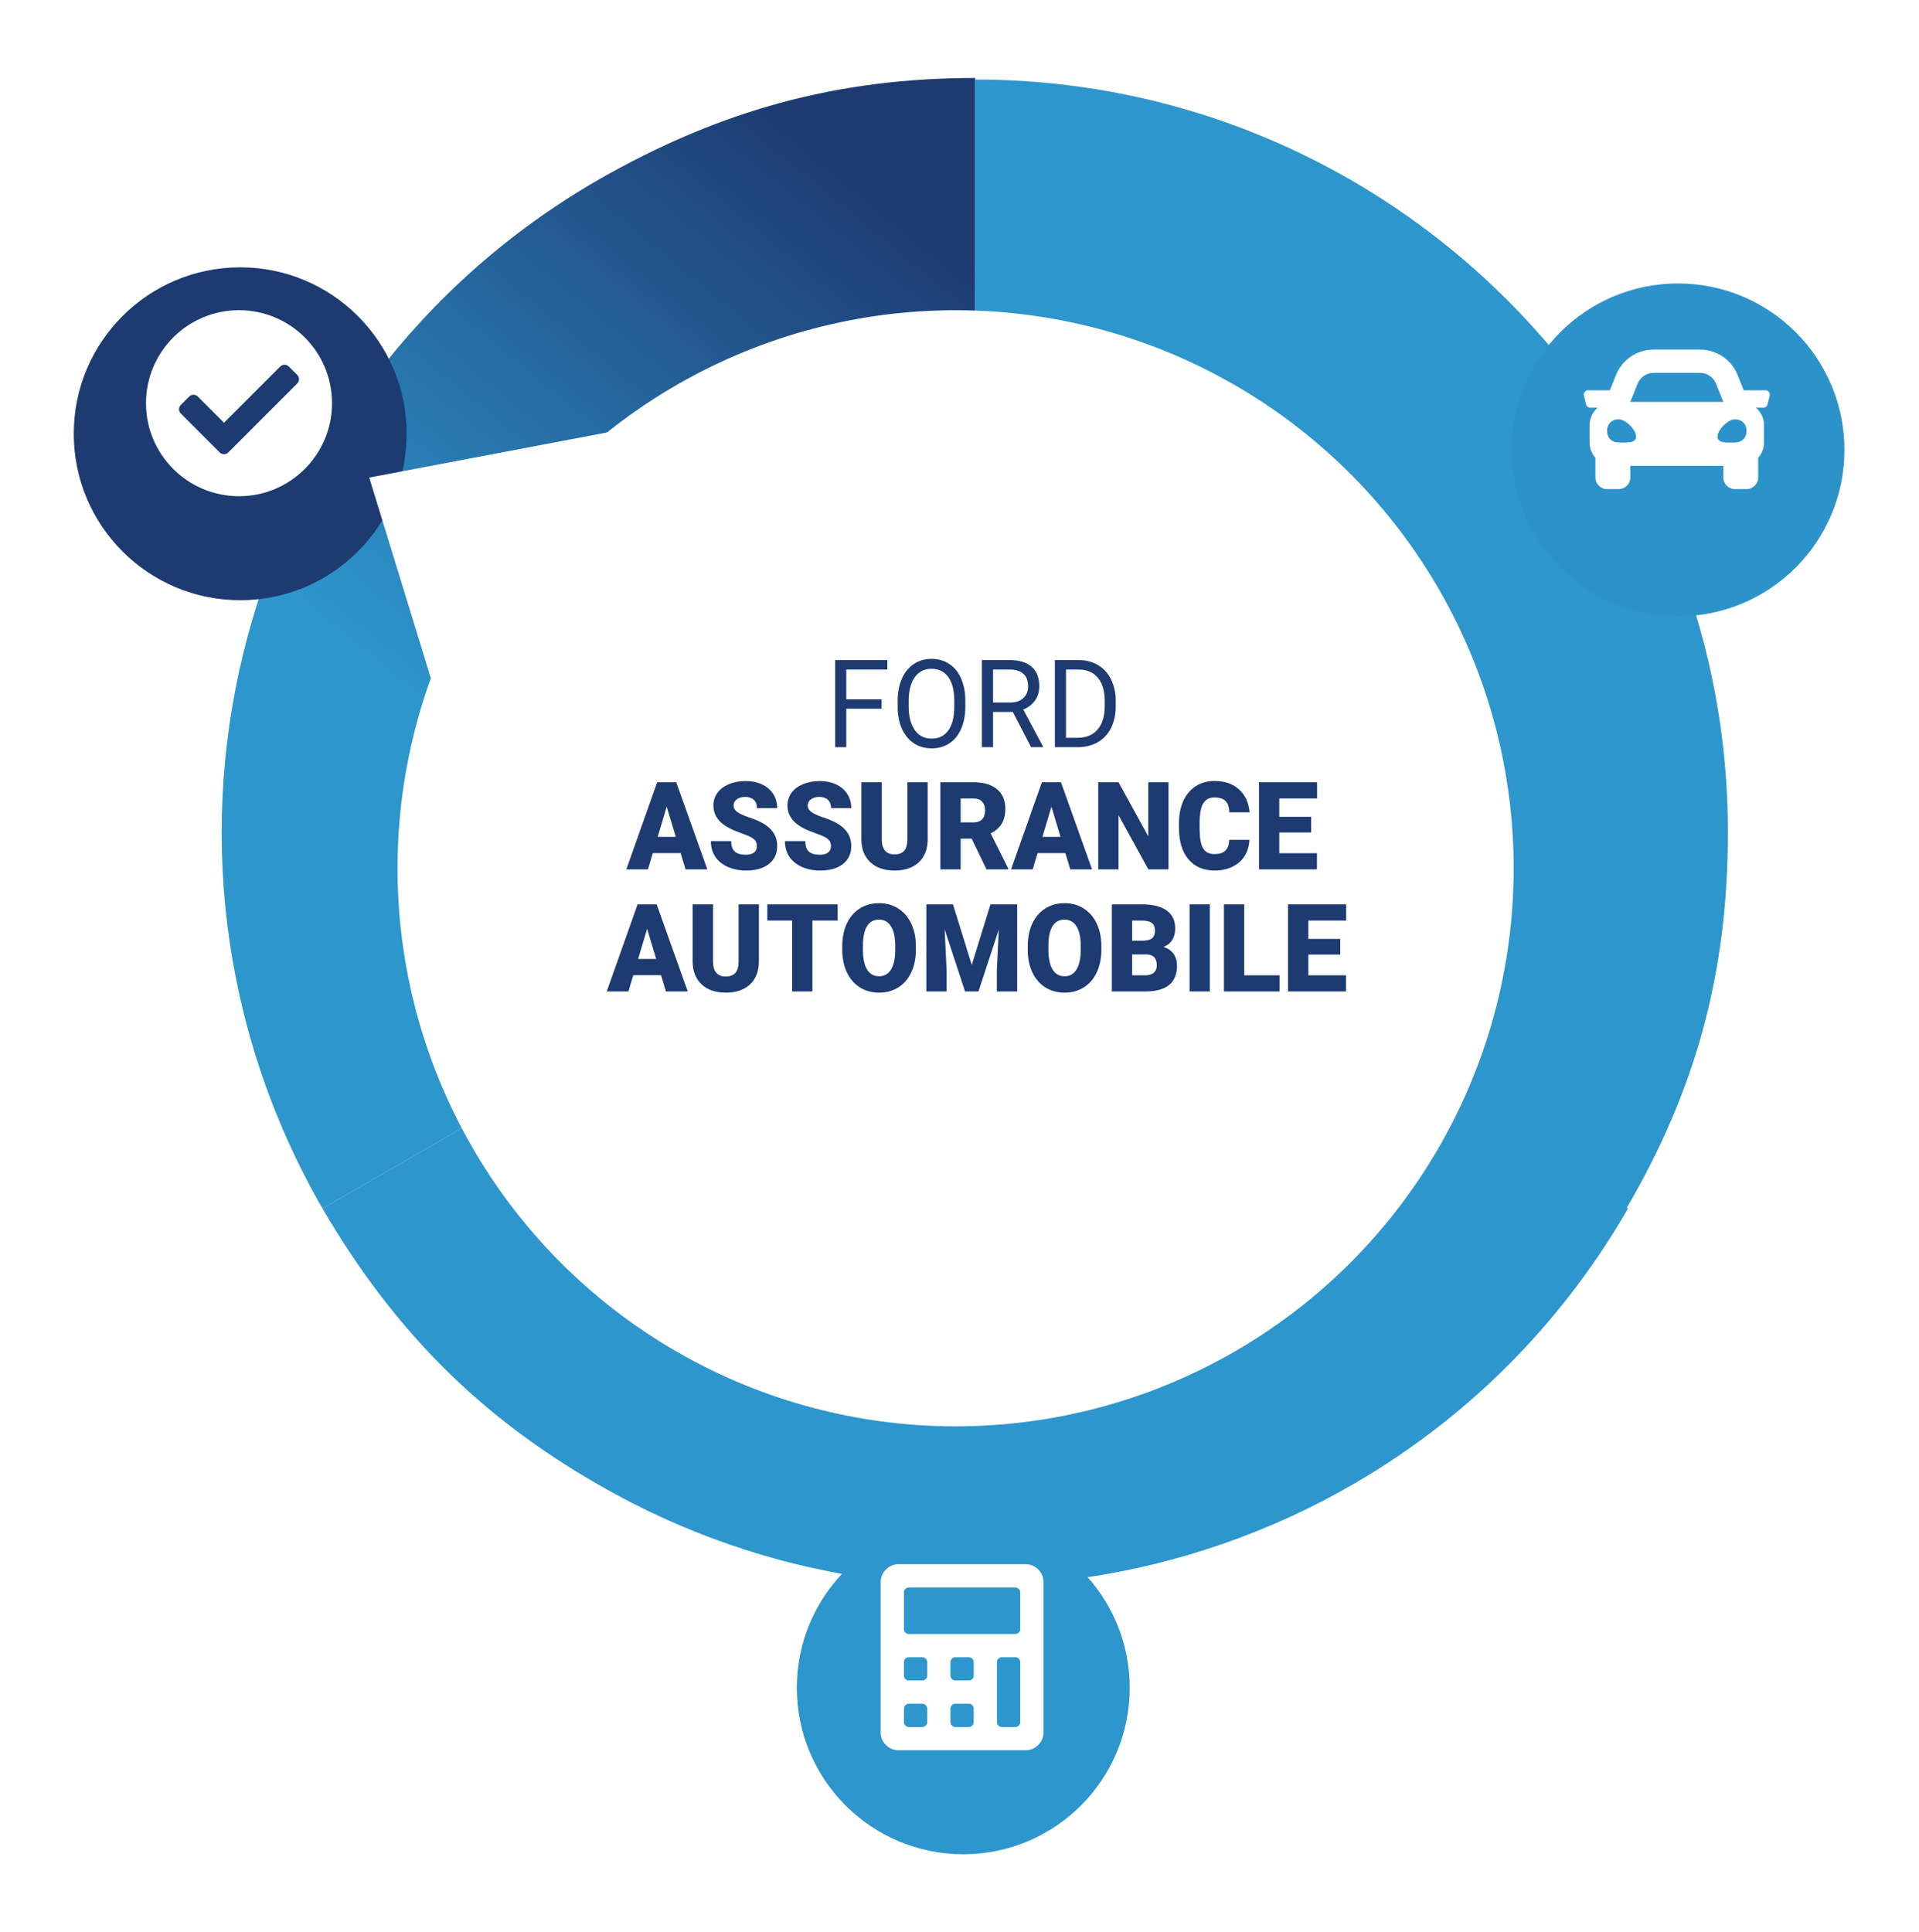 <svg width="294" height="296" viewBox="0 0 294 296" fill="none" xmlns="http://www.w3.org/2000/svg">
<path d="M149.41 127.499L49.409 185.156C17.59 129.892 36.49 59.317 91.754 27.498C110.175 16.972 128.118 11.948 149.41 11.948V127.499Z" fill="url(#paint0_linear)"/>
<path d="M149.41 127.499L249.411 185.156C217.593 240.42 147.017 259.319 91.754 227.501C73.332 216.974 60.174 203.577 49.408 185.156L149.41 127.499Z" fill="#2D96CD"/>
<path d="M149.41 127.499V12.187C213.047 12.187 264.723 63.862 264.723 127.499C264.723 148.792 259.938 166.734 249.172 185.156L149.41 127.499Z" fill="#2D96CD"/>
<g filter="url(#filter0_d)">
<circle cx="257.078" cy="64.928" r="25.5" fill="#2C93CA"/>
</g>
<g filter="url(#filter1_d)">
<circle cx="147.578" cy="254.587" r="25.5" fill="#2D96CD"/>
</g>
<g filter="url(#filter2_d)">
<circle cx="36.801" cy="62.458" r="25.5" fill="#1D3A71"/>
</g>
<path d="M270.476 59.792H267.143L266.217 57.476C265.265 55.095 262.994 53.557 260.429 53.557H253.36C250.796 53.557 248.524 55.095 247.571 57.476L246.645 59.792H243.313C242.878 59.792 242.559 60.2 242.665 60.622L242.999 61.958C243.073 62.255 243.34 62.464 243.647 62.464H244.764C244.017 63.117 243.535 64.066 243.535 65.135V67.807C243.535 68.705 243.878 69.514 244.426 70.141V73.151C244.426 74.135 245.223 74.932 246.207 74.932H247.988C248.972 74.932 249.77 74.135 249.77 73.151V71.37H264.02V73.151C264.02 74.135 264.817 74.932 265.801 74.932H267.582C268.566 74.932 269.363 74.135 269.363 73.151V70.141C269.911 69.515 270.254 68.705 270.254 67.807V65.135C270.254 64.066 269.772 63.117 269.025 62.464H270.143C270.449 62.464 270.717 62.255 270.791 61.958L271.125 60.622C271.23 60.2 270.911 59.792 270.476 59.792ZM250.879 58.799C251.285 57.785 252.267 57.12 253.36 57.12H260.429C261.522 57.12 262.504 57.785 262.91 58.799L264.02 61.573H249.77L250.879 58.799ZM247.988 67.796C246.92 67.796 246.207 67.086 246.207 66.02C246.207 64.955 246.92 64.245 247.988 64.245C249.057 64.245 250.66 65.843 250.66 66.908C250.66 67.974 249.057 67.796 247.988 67.796ZM265.801 67.796C264.732 67.796 263.129 67.974 263.129 66.908C263.129 65.843 264.732 64.245 265.801 64.245C266.87 64.245 267.582 64.955 267.582 66.02C267.582 67.086 266.87 67.796 265.801 67.796V67.796Z" fill="white"/>
<path d="M157.192 239.654H137.598C136.173 239.654 134.926 240.901 134.926 242.326V265.482C134.926 266.907 136.173 268.154 137.598 268.154H157.192C158.617 268.154 159.864 266.907 159.864 265.482V242.326C159.864 240.901 158.617 239.654 157.192 239.654ZM142.051 263.879C142.051 264.235 141.695 264.592 141.339 264.592H139.201C138.845 264.592 138.489 264.235 138.489 263.879V261.742C138.489 261.385 138.845 261.029 139.201 261.029H141.339C141.695 261.029 142.051 261.385 142.051 261.742V263.879V263.879ZM142.051 256.754C142.051 257.11 141.695 257.467 141.339 257.467H139.201C138.845 257.467 138.489 257.11 138.489 256.754V254.617C138.489 254.26 138.845 253.904 139.201 253.904H141.339C141.695 253.904 142.051 254.26 142.051 254.617V256.754V256.754ZM149.176 263.879C149.176 264.235 148.82 264.592 148.464 264.592H146.326C145.97 264.592 145.614 264.235 145.614 263.879V261.742C145.614 261.385 145.97 261.029 146.326 261.029H148.464C148.82 261.029 149.176 261.385 149.176 261.742V263.879ZM149.176 256.754C149.176 257.11 148.82 257.467 148.464 257.467H146.326C145.97 257.467 145.614 257.11 145.614 256.754V254.617C145.614 254.26 145.97 253.904 146.326 253.904H148.464C148.82 253.904 149.176 254.26 149.176 254.617V256.754ZM156.301 263.879C156.301 264.235 155.945 264.592 155.589 264.592H153.451C153.095 264.592 152.739 264.235 152.739 263.879V254.617C152.739 254.26 153.095 253.904 153.451 253.904H155.589C155.945 253.904 156.301 254.26 156.301 254.617V263.879V263.879ZM156.301 249.629C156.301 249.985 155.945 250.342 155.589 250.342H139.201C138.845 250.342 138.489 249.985 138.489 249.629V243.929C138.489 243.573 138.845 243.217 139.201 243.217H155.589C155.945 243.217 156.301 243.573 156.301 243.929V249.629Z" fill="white"/>
<path d="M50.868 61.776C50.868 69.646 44.488 76.025 36.618 76.025C28.748 76.025 22.368 69.646 22.368 61.776C22.368 53.905 28.748 47.526 36.618 47.526C44.488 47.526 50.868 53.905 50.868 61.776ZM34.97 69.321L45.542 58.748C45.901 58.389 45.901 57.807 45.542 57.448L44.242 56.148C43.883 55.789 43.301 55.789 42.942 56.148L34.319 64.77L30.294 60.745C29.935 60.386 29.353 60.386 28.994 60.745L27.694 62.045C27.335 62.404 27.335 62.986 27.694 63.345L33.669 69.321C34.029 69.68 34.611 69.68 34.97 69.321V69.321Z" fill="white"/>
<g filter="url(#filter3_d)">
<circle cx="146.402" cy="129.03" r="85.5" transform="rotate(-58.911 146.402 129.03)" fill="white"/>
</g>
<path d="M56.565 73.169L164.36 52.715L88.785 178.051L56.565 73.169Z" fill="white"/>
<path d="M135.065 108.581H129.656V114.473H127.956V101.131H135.941V102.579H129.656V107.142H135.065V108.581Z" fill="#1D3A71"/>
<path d="M147.892 108.233C147.892 109.54 147.68 110.682 147.255 111.66C146.83 112.631 146.228 113.373 145.449 113.887C144.67 114.4 143.761 114.656 142.722 114.656C141.707 114.656 140.807 114.4 140.022 113.887C139.237 113.367 138.626 112.631 138.19 111.678C137.759 110.719 137.537 109.61 137.526 108.352V107.39C137.526 106.107 137.741 104.973 138.172 103.99C138.603 103.006 139.211 102.255 139.996 101.736C140.786 101.21 141.689 100.948 142.704 100.948C143.737 100.948 144.646 101.207 145.431 101.726C146.222 102.24 146.83 102.988 147.255 103.972C147.68 104.949 147.892 106.088 147.892 107.39V108.233ZM146.201 107.371C146.201 105.789 145.894 104.576 145.281 103.733C144.667 102.884 143.808 102.46 142.704 102.46C141.63 102.46 140.783 102.884 140.164 103.733C139.55 104.576 139.234 105.749 139.216 107.252V108.233C139.216 109.766 139.526 110.973 140.146 111.852C140.772 112.726 141.63 113.163 142.722 113.163C143.82 113.163 144.67 112.75 145.272 111.926C145.874 111.095 146.184 109.907 146.201 108.361V107.371Z" fill="#1D3A71"/>
<path d="M155.169 109.076H152.141V114.473H150.433V101.131H154.7C156.152 101.131 157.267 101.473 158.046 102.157C158.831 102.841 159.224 103.837 159.224 105.144C159.224 105.975 159.005 106.699 158.568 107.316C158.138 107.933 157.536 108.395 156.763 108.7L159.79 114.363V114.473H157.967L155.169 109.076ZM152.141 107.637H154.753C155.597 107.637 156.267 107.411 156.763 106.959C157.264 106.507 157.515 105.902 157.515 105.144C157.515 104.32 157.276 103.687 156.798 103.248C156.326 102.808 155.641 102.585 154.744 102.579H152.141V107.637Z" fill="#1D3A71"/>
<path d="M161.614 114.473V101.131H165.252C166.374 101.131 167.365 101.387 168.227 101.901C169.088 102.414 169.752 103.144 170.219 104.091C170.691 105.038 170.93 106.125 170.936 107.353V108.205C170.936 109.464 170.7 110.566 170.228 111.513C169.761 112.46 169.091 113.187 168.218 113.694C167.35 114.201 166.338 114.461 165.181 114.473H161.614ZM163.314 102.579V113.034H165.102C166.412 113.034 167.43 112.613 168.156 111.77C168.888 110.927 169.254 109.726 169.254 108.168V107.39C169.254 105.875 168.908 104.699 168.218 103.862C167.533 103.019 166.56 102.591 165.297 102.579H163.314Z" fill="#1D3A71"/>
<path d="M104.277 130.698H100.019L99.276 133.191H95.956L100.683 119.849H103.605L108.367 133.191H105.03L104.277 130.698ZM100.763 128.215H103.534L102.144 123.587L100.763 128.215Z" fill="#1D3A71"/>
<path d="M115.963 129.645C115.963 129.174 115.801 128.808 115.476 128.545C115.157 128.282 114.594 128.01 113.785 127.729C112.977 127.448 112.316 127.177 111.802 126.914C110.132 126.065 109.297 124.898 109.297 123.413C109.297 122.674 109.503 122.024 109.917 121.462C110.336 120.893 110.926 120.454 111.687 120.142C112.448 119.824 113.304 119.665 114.254 119.665C115.181 119.665 116.01 119.837 116.742 120.179C117.48 120.521 118.052 121.009 118.459 121.645C118.867 122.274 119.07 122.995 119.07 123.807H115.972C115.972 123.264 115.809 122.842 115.485 122.543C115.166 122.243 114.732 122.094 114.184 122.094C113.629 122.094 113.189 122.222 112.864 122.479C112.546 122.729 112.386 123.05 112.386 123.441C112.386 123.783 112.564 124.095 112.918 124.376C113.272 124.65 113.894 124.938 114.786 125.237C115.677 125.53 116.409 125.848 116.981 126.19C118.374 127.021 119.07 128.166 119.07 129.626C119.07 130.793 118.645 131.709 117.795 132.375C116.946 133.041 115.78 133.374 114.299 133.374C113.254 133.374 112.307 133.182 111.457 132.797C110.613 132.406 109.976 131.874 109.545 131.202C109.12 130.524 108.907 129.745 108.907 128.866H112.023C112.023 129.58 112.201 130.109 112.555 130.451C112.915 130.787 113.496 130.955 114.299 130.955C114.812 130.955 115.216 130.842 115.511 130.616C115.812 130.384 115.963 130.06 115.963 129.645Z" fill="#1D3A71"/>
<path d="M127.312 129.645C127.312 129.174 127.15 128.808 126.825 128.545C126.507 128.282 125.943 128.01 125.134 127.729C124.326 127.448 123.665 127.177 123.151 126.914C121.481 126.065 120.646 124.898 120.646 123.413C120.646 122.674 120.853 122.024 121.266 121.462C121.685 120.893 122.275 120.454 123.036 120.142C123.798 119.824 124.653 119.665 125.604 119.665C126.53 119.665 127.359 119.837 128.091 120.179C128.829 120.521 129.401 121.009 129.809 121.645C130.216 122.274 130.419 122.995 130.419 123.807H127.321C127.321 123.264 127.159 122.842 126.834 122.543C126.515 122.243 126.082 122.094 125.533 122.094C124.978 122.094 124.538 122.222 124.214 122.479C123.895 122.729 123.736 123.05 123.736 123.441C123.736 123.783 123.913 124.095 124.267 124.376C124.621 124.65 125.244 124.938 126.135 125.237C127.026 125.53 127.758 125.848 128.33 126.19C129.723 127.021 130.419 128.166 130.419 129.626C130.419 130.793 129.994 131.709 129.145 132.375C128.295 133.041 127.129 133.374 125.648 133.374C124.603 133.374 123.656 133.182 122.806 132.797C121.962 132.406 121.325 131.874 120.894 131.202C120.469 130.524 120.257 129.745 120.257 128.866H123.373C123.373 129.58 123.55 130.109 123.904 130.451C124.264 130.787 124.845 130.955 125.648 130.955C126.161 130.955 126.566 130.842 126.861 130.616C127.162 130.384 127.312 130.06 127.312 129.645Z" fill="#1D3A71"/>
<path d="M142.123 119.849V128.582C142.123 129.571 141.919 130.43 141.512 131.157C141.105 131.877 140.52 132.427 139.759 132.806C138.998 133.185 138.098 133.374 137.059 133.374C135.489 133.374 134.253 132.953 133.35 132.11C132.447 131.267 131.986 130.112 131.969 128.646V119.849H135.094V128.71C135.129 130.17 135.784 130.9 137.059 130.9C137.702 130.9 138.189 130.717 138.52 130.35C138.85 129.984 139.015 129.388 139.015 128.563V119.849H142.123Z" fill="#1D3A71"/>
<path d="M148.86 128.481H147.178V133.191H144.07V119.849H149.143C150.671 119.849 151.867 120.2 152.728 120.903C153.59 121.605 154.021 122.598 154.021 123.881C154.021 124.809 153.838 125.579 153.472 126.19C153.112 126.801 152.545 127.296 151.772 127.674L154.463 133.053V133.191H151.135L148.86 128.481ZM147.178 125.998H149.143C149.733 125.998 150.176 125.839 150.471 125.521C150.772 125.197 150.922 124.748 150.922 124.174C150.922 123.6 150.772 123.151 150.471 122.827C150.17 122.497 149.727 122.332 149.143 122.332H147.178V125.998Z" fill="#1D3A71"/>
<path d="M163.219 130.698H158.961L158.217 133.191H154.897L159.625 119.849H162.546L167.309 133.191H163.971L163.219 130.698ZM159.704 128.215H162.475L161.085 123.587L159.704 128.215Z" fill="#1D3A71"/>
<path d="M179.021 133.191H175.931L171.363 124.889V133.191H168.256V119.849H171.363L175.922 128.151V119.849H179.021V133.191Z" fill="#1D3A71"/>
<path d="M191.415 128.673C191.373 129.602 191.131 130.424 190.689 131.138C190.246 131.847 189.623 132.397 188.821 132.788C188.024 133.179 187.112 133.374 186.085 133.374C184.391 133.374 183.058 132.803 182.084 131.661C181.11 130.518 180.623 128.905 180.623 126.822V126.162C180.623 124.855 180.842 123.713 181.278 122.735C181.721 121.752 182.355 120.994 183.182 120.463C184.008 119.925 184.964 119.656 186.05 119.656C187.614 119.656 188.871 120.084 189.821 120.939C190.771 121.788 191.311 122.961 191.441 124.458H188.343C188.319 123.646 188.121 123.062 187.75 122.708C187.378 122.353 186.811 122.176 186.05 122.176C185.277 122.176 184.71 122.476 184.35 123.074C183.99 123.673 183.801 124.629 183.784 125.943V126.886C183.784 128.31 183.955 129.327 184.297 129.938C184.645 130.549 185.241 130.854 186.085 130.854C186.799 130.854 187.345 130.68 187.723 130.332C188.101 129.984 188.301 129.431 188.325 128.673H191.415Z" fill="#1D3A71"/>
<path d="M200.878 127.537H195.991V130.717H201.763V133.191H192.884V119.849H201.781V122.332H195.991V125.145H200.878V127.537Z" fill="#1D3A71"/>
<path d="M101.277 149.407H97.019L96.276 151.9H92.956L97.683 138.557H100.605L105.367 151.9H102.03L101.277 149.407ZM97.763 146.924H100.534L99.144 142.296L97.763 146.924Z" fill="#1D3A71"/>
<path d="M116.265 138.557V147.29C116.265 148.28 116.061 149.138 115.654 149.865C115.247 150.586 114.663 151.136 113.901 151.515C113.14 151.894 112.24 152.083 111.201 152.083C109.631 152.083 108.395 151.661 107.492 150.818C106.589 149.975 106.129 148.821 106.111 147.355V138.557H109.236V147.419C109.271 148.879 109.926 149.609 111.201 149.609C111.845 149.609 112.331 149.425 112.662 149.059C112.992 148.692 113.158 148.097 113.158 147.272V138.557H116.265Z" fill="#1D3A71"/>
<path d="M128.331 141.041H124.463V151.9H121.355V141.041H117.558V138.557H128.331V141.041Z" fill="#1D3A71"/>
<path d="M140.318 145.503C140.318 146.805 140.085 147.956 139.618 148.958C139.152 149.96 138.488 150.733 137.627 151.277C136.771 151.814 135.794 152.083 134.696 152.083C133.599 152.083 132.625 151.823 131.775 151.304C130.925 150.779 130.261 150.03 129.783 149.059C129.311 148.088 129.063 146.973 129.039 145.714V144.963C129.039 143.655 129.27 142.504 129.73 141.508C130.196 140.506 130.86 139.733 131.722 139.19C132.589 138.646 133.575 138.374 134.679 138.374C135.77 138.374 136.744 138.643 137.6 139.181C138.456 139.718 139.12 140.485 139.592 141.481C140.07 142.47 140.312 143.607 140.318 144.89V145.503ZM137.157 144.944C137.157 143.619 136.942 142.614 136.511 141.93C136.086 141.239 135.475 140.894 134.679 140.894C133.121 140.894 132.297 142.104 132.209 144.523L132.2 145.503C132.2 146.811 132.409 147.816 132.828 148.518C133.247 149.221 133.87 149.572 134.696 149.572C135.481 149.572 136.086 149.227 136.511 148.537C136.936 147.846 137.152 146.854 137.157 145.558V144.944Z" fill="#1D3A71"/>
<path d="M146.001 138.557L148.878 147.84L151.747 138.557H155.837V151.9H152.72V148.784L153.021 142.406L149.905 151.9H147.851L144.726 142.397L145.027 148.784V151.9H141.92V138.557H146.001Z" fill="#1D3A71"/>
<path d="M168.735 145.503C168.735 146.805 168.502 147.956 168.036 148.958C167.569 149.96 166.905 150.733 166.044 151.277C165.188 151.814 164.211 152.083 163.114 152.083C162.016 152.083 161.042 151.823 160.192 151.304C159.342 150.779 158.678 150.03 158.2 149.059C157.728 148.088 157.48 146.973 157.457 145.714V144.963C157.457 143.655 157.687 142.504 158.147 141.508C158.613 140.506 159.277 139.733 160.139 139.19C161.007 138.646 161.992 138.374 163.096 138.374C164.188 138.374 165.161 138.643 166.017 139.181C166.873 139.718 167.537 140.485 168.009 141.481C168.487 142.47 168.729 143.607 168.735 144.89V145.503ZM165.575 144.944C165.575 143.619 165.359 142.614 164.928 141.93C164.503 141.239 163.893 140.894 163.096 140.894C161.538 140.894 160.714 142.104 160.626 144.523L160.617 145.503C160.617 146.811 160.827 147.816 161.246 148.518C161.665 149.221 162.287 149.572 163.114 149.572C163.899 149.572 164.503 149.227 164.928 148.537C165.353 147.846 165.569 146.854 165.575 145.558V144.944Z" fill="#1D3A71"/>
<path d="M170.337 151.9V138.557H174.967C176.626 138.557 177.886 138.872 178.747 139.501C179.615 140.131 180.049 141.044 180.049 142.241C180.049 142.932 179.895 143.521 179.588 144.01C179.282 144.499 178.83 144.859 178.234 145.091C178.907 145.274 179.423 145.616 179.783 146.117C180.143 146.618 180.323 147.229 180.323 147.95C180.323 149.257 179.922 150.241 179.119 150.901C178.323 151.554 177.139 151.887 175.569 151.9H170.337ZM173.445 146.227V149.425H175.481C176.041 149.425 176.472 149.294 176.773 149.031C177.074 148.763 177.225 148.387 177.225 147.904C177.225 146.792 176.691 146.234 175.622 146.227H173.445ZM173.445 144.12H175.065C175.743 144.114 176.227 143.985 176.517 143.735C176.806 143.484 176.95 143.115 176.95 142.626C176.95 142.064 176.794 141.661 176.481 141.417C176.168 141.166 175.664 141.041 174.967 141.041H173.445V144.12Z" fill="#1D3A71"/>
<path d="M185.352 151.9H182.253V138.557H185.352V151.9Z" fill="#1D3A71"/>
<path d="M190.619 149.425H196.028V151.9H187.512V138.557H190.619V149.425Z" fill="#1D3A71"/>
<path d="M205.332 146.246H200.445V149.425H206.217V151.9H197.338V138.557H206.235V141.041H200.445V143.854H205.332V146.246Z" fill="#1D3A71"/>
<defs>
<filter id="filter0_d" x="220.578" y="32.428" width="73" height="73" filterUnits="userSpaceOnUse" color-interpolation-filters="sRGB">
<feFlood flood-opacity="0" result="BackgroundImageFix"/>
<feColorMatrix in="SourceAlpha" type="matrix" values="0 0 0 0 0 0 0 0 0 0 0 0 0 0 0 0 0 0 127 0" result="hardAlpha"/>
<feOffset dy="4"/>
<feGaussianBlur stdDeviation="5.5"/>
<feComposite in2="hardAlpha" operator="out"/>
<feColorMatrix type="matrix" values="0 0 0 0 0 0 0 0 0 0 0 0 0 0 0 0 0 0 0.44 0"/>
<feBlend mode="normal" in2="BackgroundImageFix" result="effect1_dropShadow"/>
<feBlend mode="normal" in="SourceGraphic" in2="effect1_dropShadow" result="shape"/>
</filter>
<filter id="filter1_d" x="111.078" y="222.087" width="73" height="73" filterUnits="userSpaceOnUse" color-interpolation-filters="sRGB">
<feFlood flood-opacity="0" result="BackgroundImageFix"/>
<feColorMatrix in="SourceAlpha" type="matrix" values="0 0 0 0 0 0 0 0 0 0 0 0 0 0 0 0 0 0 127 0" result="hardAlpha"/>
<feOffset dy="4"/>
<feGaussianBlur stdDeviation="5.5"/>
<feComposite in2="hardAlpha" operator="out"/>
<feColorMatrix type="matrix" values="0 0 0 0 0 0 0 0 0 0 0 0 0 0 0 0 0 0 0.44 0"/>
<feBlend mode="normal" in2="BackgroundImageFix" result="effect1_dropShadow"/>
<feBlend mode="normal" in="SourceGraphic" in2="effect1_dropShadow" result="shape"/>
</filter>
<filter id="filter2_d" x="0.301" y="29.958" width="73" height="73" filterUnits="userSpaceOnUse" color-interpolation-filters="sRGB">
<feFlood flood-opacity="0" result="BackgroundImageFix"/>
<feColorMatrix in="SourceAlpha" type="matrix" values="0 0 0 0 0 0 0 0 0 0 0 0 0 0 0 0 0 0 127 0" result="hardAlpha"/>
<feOffset dy="4"/>
<feGaussianBlur stdDeviation="5.5"/>
<feComposite in2="hardAlpha" operator="out"/>
<feColorMatrix type="matrix" values="0 0 0 0 0 0 0 0 0 0 0 0 0 0 0 0 0 0 0.44 0"/>
<feBlend mode="normal" in2="BackgroundImageFix" result="effect1_dropShadow"/>
<feBlend mode="normal" in="SourceGraphic" in2="effect1_dropShadow" result="shape"/>
</filter>
<filter id="filter3_d" x="38.889" y="25.518" width="215.025" height="215.026" filterUnits="userSpaceOnUse" color-interpolation-filters="sRGB">
<feFlood flood-opacity="0" result="BackgroundImageFix"/>
<feColorMatrix in="SourceAlpha" type="matrix" values="0 0 0 0 0 0 0 0 0 0 0 0 0 0 0 0 0 0 127 0" result="hardAlpha"/>
<feOffset dy="4"/>
<feGaussianBlur stdDeviation="11"/>
<feComposite in2="hardAlpha" operator="out"/>
<feColorMatrix type="matrix" values="0 0 0 0 0 0 0 0 0 0 0 0 0 0 0 0 0 0 0.25 0"/>
<feBlend mode="normal" in2="BackgroundImageFix" result="effect1_dropShadow"/>
<feBlend mode="normal" in="SourceGraphic" in2="effect1_dropShadow" result="shape"/>
</filter>
<linearGradient id="paint0_linear" x1="81.779" y1="121.779" x2="149.279" y2="39.779" gradientUnits="userSpaceOnUse">
<stop stop-color="#2D96CD"/>
<stop offset="1" stop-color="#1D3A71"/>
</linearGradient>
</defs>
</svg>
